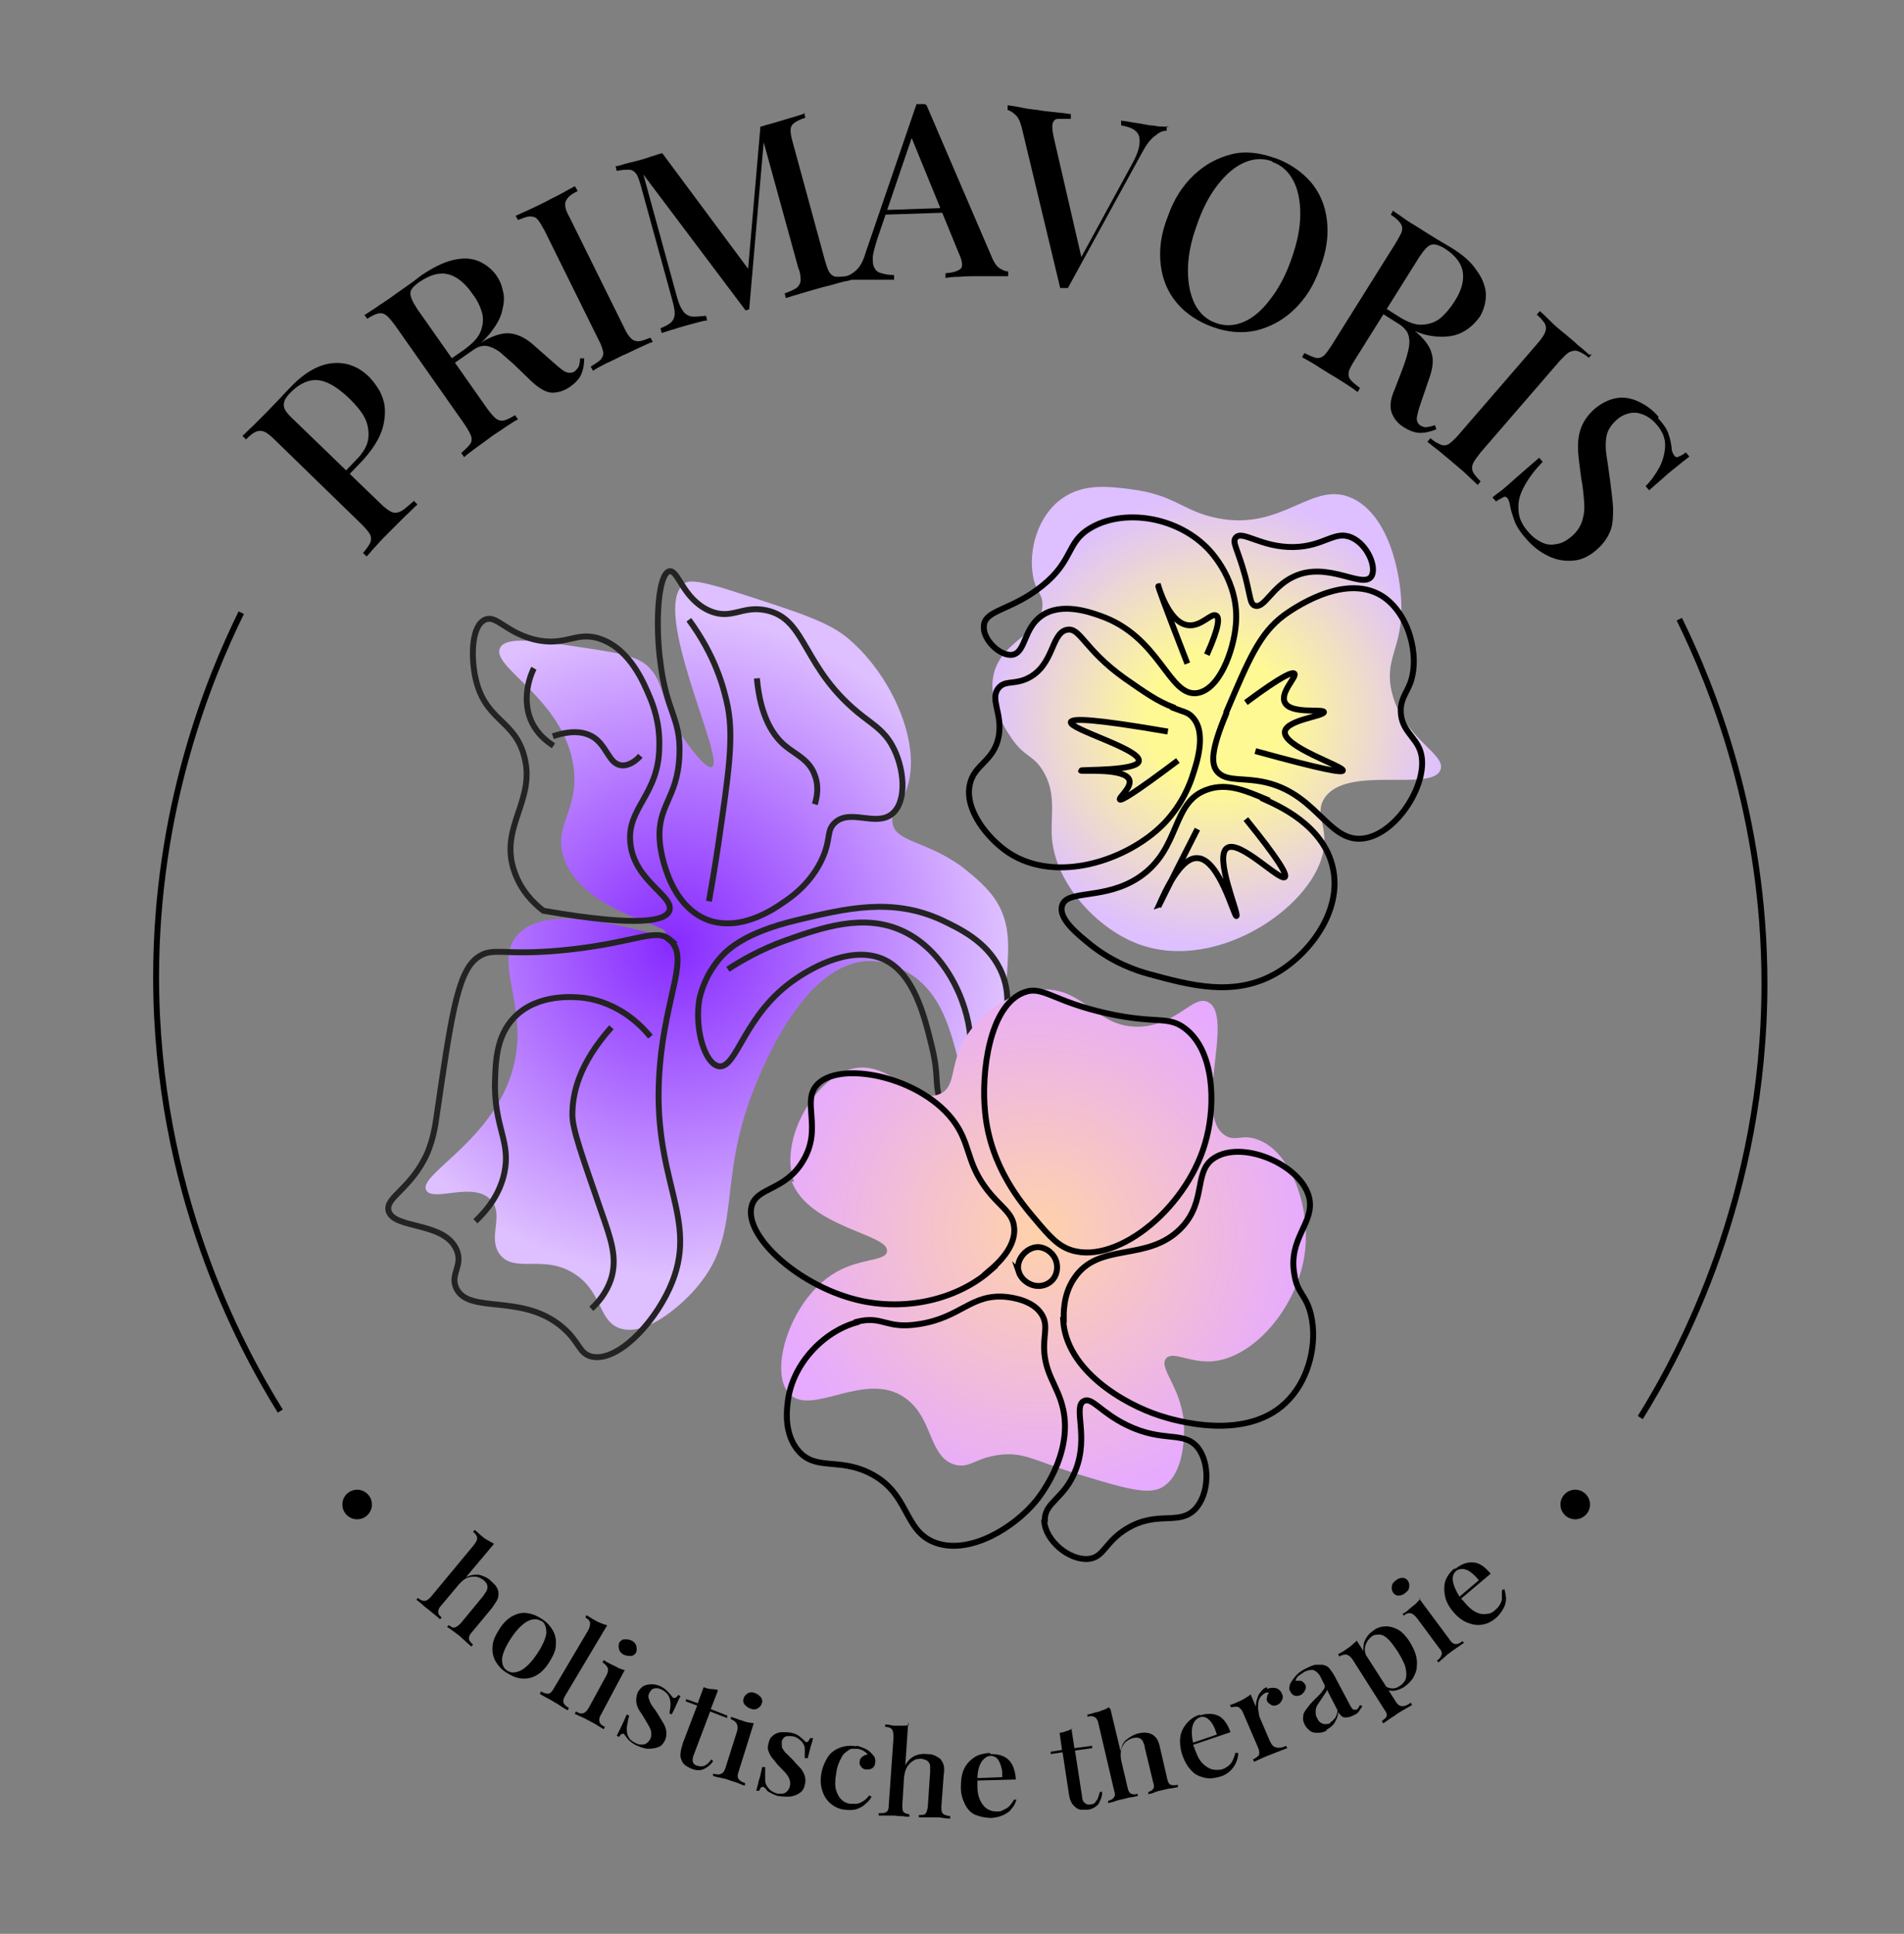<?xml version="1.0" encoding="UTF-8"?>
<svg id="Laag_1" data-name="Laag 1" xmlns="http://www.w3.org/2000/svg" xmlns:xlink="http://www.w3.org/1999/xlink" version="1.1" viewBox="0 0 322 327">
  <rect x="0" y="0" width="322" height="327" fill="#808080" stroke="none"/>
  <defs>
    <style>
      .cls-1 {
        fill: url(#Naamloos_verloop_116);
      }

      .cls-1, .cls-2, .cls-3, .cls-4 {
        stroke-width: 0px;
      }

      .cls-2 {
        fill: url(#Naamloos_verloop_113);
      }

      .cls-3 {
        fill: #000;
      }

      .cls-5 {
        stroke: #000;
      }

      .cls-5, .cls-6 {
        fill: none;
        stroke-miterlimit: 10;
      }

      .cls-4 {
        fill: url(#Naamloos_verloop_9);
      }

      .cls-6 {
        stroke: #232323;
      }
    </style>
    <radialGradient id="Naamloos_verloop_9" data-name="Naamloos verloop 9" cx="127.5" cy="-11.7" fx="127.5" fy="-11.7" r="56" gradientTransform="translate(-.5 217.5) rotate(-21.5)" gradientUnits="userSpaceOnUse">
      <stop offset="0" stop-color="#872aff"/>
      <stop offset="1" stop-color="#debfff"/>
    </radialGradient>
    <radialGradient id="Naamloos_verloop_116" data-name="Naamloos verloop 116" cx="205.7" cy="121.7" fx="205.7" fy="121.7" r="38.6" gradientUnits="userSpaceOnUse">
      <stop offset=".3" stop-color="#fff994"/>
      <stop offset="1" stop-color="#debfff"/>
    </radialGradient>
    <radialGradient id="Naamloos_verloop_113" data-name="Naamloos verloop 113" cx="-207.4" cy="373.3" fx="-207.4" fy="373.3" r="46.1" gradientTransform="translate(27.3 -192) rotate(-49.4)" gradientUnits="userSpaceOnUse">
      <stop offset="0" stop-color="#ffd2aa"/>
      <stop offset="1" stop-color="#e6aaff"/>
    </radialGradient>
  </defs>
  <g>
    <path class="cls-4" d="M112.5,157.6c.4-1.2-13.9-3.5-17.1-12.4-2-5.6,2.6-8.1,1.6-15.5-1.6-11.6-14.2-16.9-12.4-20.2,1-1.9,6.1-1.2,14,0,6,.9,9,1.4,10.9,3.1,3.2,3,2,6.4,6.2,12.4.3.4,3.6,5.2,4.7,4.7,2.4-1.1-10.5-26.7-4.7-31,.6-.5,1.7-.9,9.3,1.6,10.2,3.3,15.3,4.9,18.6,7.8,7.6,6.5,12.9,18.9,9.3,26.4-1,2-2.4,3.2-1.9,5,.8,2.9,5.6,2.7,11.6,7,.2.2,3,2.2,4.9,4.5,6.2,7.6.2,15.5,4.1,25.5,3.9,9.9,13.7,12.1,12.4,15.5-1,2.7-8.6,4.5-14,1.6-10.2-5.5-5.4-23.4-17.1-29.5-1.1-.6-3.3-1.7-6.2-1.6-10.2.5-16.9,16.1-18.6,20.2-7.4,17.3-1.9,25.9-10.9,35.7-.7.8-7.4,7.9-12.4,6.2-3.7-1.3-2.9-6.3-7.8-9.3-5.1-3.2-9.9,0-12.4-3.1-2.3-2.9.8-6.7-1.6-9.3-2.9-3.2-9.7.4-10.9-1.6-1.5-2.5,9.9-7.7,14-18.6,4.4-11.7-3.3-19.8,1.6-24.8,6.2-6.4,24.4,1.4,24.8,0Z"/>
    <path class="cls-6" d="M121.5,180.3c3.2.5,4.2-8.8,13.1-14.8,1.6-1.1,8.9-5.9,14.8-3.3,5.1,2.3,6.9,9.4,8.2,14.8,1.3,5.4.3,5.9,1.6,9.8,2,5.9,7.4,13.8,13.1,13.1,3.2-.4,6.5-3.5,6.6-6.6,0-3.9-5.3-4.3-8.2-9.8-3.7-7.1,2-12.4-1.6-19.7-2.3-4.7-6.9-6.8-9.8-8.2-8.4-3.9-16.2-2-24.6,0-8.7,2.1-11.7,4.9-13.1,6.6-2.5,3-3.1,5.9-3.3,6.6-.9,4.9.8,11.1,3.3,11.5Z"/>
    <path class="cls-6" d="M113.3,158.9c-2.4-2-5.3.3-16.4,1.6-12.1,1.4-13.5-.7-16.4,1.6-3.2,2.6-4.3,10.5-6.6,26.2-.3,2.2-.6,4.1-1.6,6.6-2.7,6.1-7.1,7.5-6.6,9.8.8,3.2,9.4,1.8,11.5,6.6,1.2,2.7-1.2,4.2,0,6.6,2.2,4.4,11.2.7,18,6.6,2.9,2.5,2.7,4.4,4.9,4.9,4.2.9,10.2-5.2,13.1-11.5,5.5-12-3.3-18.1-1.6-37.7,1-12,5.1-18.5,1.6-21.3Z"/>
    <path class="cls-6" d="M91.9,154c-1.7-1.3-3.8-3.4-4.9-6.6-2.7-7.6,3.8-12.1,1.6-19.7-1.7-6.1-6.6-5.8-8.2-13.1-.8-3.8-.6-8.8,1.6-9.8,1.9-.9,3.4,2,8.2,3.3,5.6,1.4,7.2-1.6,11.5,0,4.9,1.8,7.2,7.4,8.2,9.8.5,1.2,1.7,4.2,1.6,8.2,0,8.3-5.5,10.4-4.9,16.4.6,6.5,7.5,9,6.6,11.5-.6,1.6-4.6,2.9-21.3,0Z"/>
    <path class="cls-6" d="M111.6,111.4c-.8-6.9-.2-14.4,1.6-14.8,1.5-.3,2.2,4.5,6.6,6.6,3.9,1.8,5.6-.9,9.8,0,7,1.5,5.9,9.9,16.4,18,1.8,1.4,3.6,2.5,4.9,4.9,2,3.6,2.6,9.3,0,11.5-2.8,2.3-7.2-1-9.8,1.6-1.2,1.2-.7,2.3-1.6,4.9-1.7,4.7-5.4,7.4-6.6,8.2-1.7,1.2-7.4,5.3-13.1,3.3-7.1-2.6-8.2-12.7-8.2-13.1-.6-6.4,3-7.3,3.3-14.8.3-6.4-2.3-7.2-3.3-16.4Z"/>
    <path class="cls-6" d="M110,175.3c-.9-1.1-4.8-5.8-11.5-6.6-1.3-.1-7.5-.8-11.5,3.3-3.2,3.3-3.2,7.8-3.3,11.5,0,7.3,2.7,9.6,1.6,14.8-.8,3.8-3.1,6.5-4.9,8.2"/>
    <path class="cls-6" d="M103.4,173.7c-5.6,6.3-6.6,11.3-6.6,14.8,0,2.5,1.7,7.1,4.9,16.4,1.6,4.6,2.8,7.8,1.6,11.5-.8,2.3-2.2,3.9-3.3,4.9"/>
    <path class="cls-6" d="M123.1,163.9c2.3-1.5,5.6-3.4,9.8-4.9,6.2-2.2,13.2-4.6,19.7-1.6,7,3.2,11,11.6,11.5,18,.4,5-1.4,7,0,11.5,1.5,4.9,5.3,8,8.2,9.8"/>
    <path class="cls-6" d="M116.5,104.8c4.4,6,5.9,11.3,6.6,14.8,1,5.4.1,11.3-1.6,23-.6,4.1-1.2,7.5-1.6,9.8"/>
    <path class="cls-6" d="M128,114.7c.6,6.6,2.8,9.8,4.9,11.5,1.7,1.4,4,2.3,4.9,4.9.7,1.8.4,3.6,0,4.9"/>
    <path class="cls-6" d="M90.3,113c-.3.5-2.6,5.4,0,9.8,1,1.7,2.4,2.7,3.3,3.3"/>
    <path class="cls-6" d="M108.3,127.8c-.7.8-2,1.8-3.3,1.6-2.1-.3-2.4-3.5-4.9-4.9-1.1-.6-3.1-1.2-6.6,0"/>
  </g>
  <path class="cls-1" d="M191,82.7c7.7.9,8.9,3.7,14.8,4.9,11.3,2.3,16.1-6.6,23-3.3,6.2,3,8.1,12.9,8.2,18,.2,7.3-3,9.1-1.6,14.8,1.9,7.8,9.3,10.4,8.2,13.1-1.5,3.8-16.1-1-19.7,4.9-1.5,2.5.5,4.5,0,8.2-1.2,9.7-17.9,21.2-31.2,16.4-7.2-2.6-14.2-10.3-14.8-18-.3-3.7.9-7.5-1.6-11.5-1.6-2.5-2.9-2.2-4.9-4.9-.8-1.1-4.6-6.4-3.3-11.5,1.5-5.7,8.1-6.5,8.2-11.5,0-2.1-1.1-2.1-1.6-4.9-.8-4.4.8-10.2,4.9-13.1,3.5-2.5,7.5-2.1,11.5-1.6Z"/>
  <path class="cls-5" d="M198.4,119.6c-2.8-1.1-4.6-2.4-8.2-4.9-6.9-4.9-7.5-8.7-9.8-8.2-2.7.6-2.1,6-6.6,8.2-2.3,1.1-3.8.3-4.9,1.6-1.6,1.9.7,4.3,0,8.2-.8,4.3-4.2,4.7-4.9,8.2-.9,4.2,3,9.1,6.6,11.5,8.1,5.3,20.1,1.3,26.2-4.9,3.2-3.3,4.5-6.9,4.9-8.2.7-2.1,2.4-7.2,0-9.8-.8-.9-1.5-.9-3.3-1.6Z"/>
  <path class="cls-5" d="M166.4,105.7c.3-2.6,4.7-2.5,9.8-6.6,5.4-4.3,4.1-7.4,8.2-9.8,5.3-3.2,14.2-2.2,19.7,3.3.6.6,5.6,5.7,4.9,13.1-.4,4.4-2.8,11-6.6,11.5-4.8.6-6.2-9.6-16.4-13.1-1.7-.6-6.5-2.3-9.8,0-3.1,2.1-2.7,6.1-4.9,6.6-2.1.4-5.2-2.6-4.9-4.9Z"/>
  <path class="cls-5" d="M207.4,120.4c3.8-8.9,5.6-13.3,9.8-16.4,1-.7,9.9-7.2,16.4-3.3,4.6,2.8,6.6,10.1,4.9,14.8-.7,1.8-1.7,2.8-1.6,4.9.1,3.1,2.5,4.2,3.3,6.6,1.7,5-3.9,14.2-9.8,14.8-6.1.6-7.9-8.5-18-9.8-3-.4-5.3,0-6.6-1.6-1-1.3-1-3.6,1.6-9.8Z"/>
  <path class="cls-5" d="M213.9,135.2c2.2,1,9.9,4.3,11.5,11.5,1.7,7.5-4.2,14.9-9.8,18-7,3.9-14.3,1.9-21.3,0-2.2-.6-6-1.9-9.8-4.9-2.2-1.8-5.5-4.4-4.9-6.6.7-2.9,7.2-.9,13.1-4.9,7.1-4.8,5.3-12.7,11.5-14.8,3.4-1.2,6.7.3,9.8,1.6Z"/>
  <path class="cls-5" d="M209,90.9c1.1-1.3,4.3,1.7,9.8,1.6,5.2-.1,6.9-2.9,9.8-1.6,2.7,1.2,4.3,5.1,3.3,6.6-1.5,2.1-7.4-2.7-13.1,0-3.7,1.7-5,5.5-6.6,4.9-.8-.3-.7-1.4-1.6-4.9-1.3-4.8-2.3-5.8-1.6-6.6Z"/>
  <path class="cls-5" d="M210.7,118.8c6.3-4.7,7.9-5.2,8.2-4.9.5.5-2.5,3.2-1.6,4.9,1,2,6.5,1,6.6,1.6.1.7-6.3,1.3-6.6,3.3-.4,2.6,10.1,5.9,9.8,6.6-.1.4-3.2-.1-14.8-3.3"/>
  <path class="cls-5" d="M210.7,138.5c5.6,6.9,7,9.4,6.6,9.8-.8.8-7.7-6.4-9.8-4.9-2.2,1.5,2.1,11.3,1.6,11.5-.4.1-2.9-9.7-6.6-9.8-3.4-.2-6.5,8.2-6.6,8.2,0,0,1.2-2.5,6.6-13.1"/>
  <path class="cls-5" d="M197.5,123.7c-12.2-2.1-16.2-2.3-16.4-1.6-.3,1.2,11.9,4.6,11.5,6.6-.3,1.7-9.8,1.4-9.8,1.6,0,.2,7.5-.5,8.2,1.6.4,1.3-1.9,3-1.6,3.3.2.2,2.1-.8,9.8-6.6"/>
  <path class="cls-5" d="M200.8,112.2c-4-10.3-5-13.1-4.9-13.1,0,0,1.7,6.1,4.9,6.6,2.3.4,4.1-2.2,4.9-1.6.5.3.6,1.7-1.6,6.6"/>
  <path class="cls-2" d="M134.3,199.8c-2.7-7,3.7-18.1,10.4-19.2,6-1,10.4,6.4,14.4,4.3,2.8-1.4,1.3-5.2,4.6-10.1,2.5-3.6,7.2-7.2,12.4-7.5,7.4-.3,9.3,6.6,16.7,6.3,6.4-.3,9.1-5.6,11.6-4.1,4.4,2.5-2.7,19,2.8,22.5,1.7,1.1,2.9-.3,5.5.7,5.6,2,8.9,11.3,8,18.9-1.1,9.3-8.7,18.2-15.9,18.6-3.7.2-6.5-1.8-7.6-.5-1.3,1.6,2.4,4.7,3,10.6,0,.4.7,8.4-3.5,11.1-2.4,1.5-6.4.3-14.3-2.1-7.5-2.3-9.2-3.8-13.3-3.3-4.2.5-5,2.3-7.5,1.7-4.6-1.2-3.7-7.9-8.5-11.3-6.7-4.8-15.8,3.2-19.6-.7-3.5-3.6-.1-15.3,7.1-20.1,4.5-3,9.2-2.2,9.4-4,.5-2.9-13.1-4-16.1-11.8Z"/>
  <path class="cls-5" d="M175,206.1c-2.1-2.5-7.5-8.7-8.4-18-.7-6.7.7-18.1,6.6-20.3,3.2-1.2,4.7,1.5,14.2,3.6,8.3,1.8,10.1.3,13,2.5,5,3.8,5.1,12.7,3.7,18.3-2.8,11.7-15,21.7-22.9,19.2-2.2-.7-3.6-2.2-6.2-5.3Z"/>
  <path class="cls-5" d="M179.8,223.2c.5,8.5,10.2,14.2,16.4,16.2,1.9.6,15,4.8,21.9-2.9,3.4-3.7,4.7-9.6,3.6-14.2-.8-3.4-2.3-3.5-2.8-6.8-1.1-6.2,3.5-8.7,2.5-13-1.3-5.4-10.8-9.6-15.7-6.9-4.1,2.2-1.4,7.4-6,12.1-5.7,5.8-13.8,2.2-18,8.4-2,2.9-1.8,6.2-1.8,7.1Z"/>
  <path class="cls-5" d="M167.5,214.8c-5.2,4.6-13.5,6.9-21.7,5.2-10.4-2.2-20-10.9-18.7-16,.8-3.3,5.7-2.6,8.7-7.7,3.4-5.6-.4-10.1,2.5-13,4.2-4.2,18.9-.9,23.8,7.5,2.1,3.6,1.6,6.6,5.5,11.2,2,2.3,3.7,3.3,3.9,5.5.4,3.3-2.8,6.2-4.1,7.3Z"/>
  <path class="cls-5" d="M144.9,223.6c-5.8,1.6-11.1,7.3-11.7,13.7-.2,1.5-.5,5.3,1.8,8,2.9,3.4,6.7,1.2,11.9,3.7,7.1,3.4,5.7,9.9,11.4,11.9,5.8,2,13.2-2.6,16.9-7.1.4-.5,6.3-7.7,4.6-15.5-.9-4.2-3.5-6.2-3.2-11.4.1-1.8.5-3.1-.4-4.6-1.5-2.5-5.2-2.9-6-3-6-.6-7.6,3.5-14.8,4.6-5.7.9-6-1.5-10.5-.4Z"/>
  <path class="cls-5" d="M176.6,257.2c.2,3.3,4.2,6.7,7.5,6.4,2.7-.3,2.7-2.9,6.6-5.2,5.1-3,8.7-.4,11.4-3.2,2.4-2.5,2.6-7.8.4-10.5-2.4-2.8-5.7-.7-11.9-3.7-4.5-2.2-5.9-4.8-7.3-4.1-1.9,1,.9,5.9-1.4,11.7-1.9,4.9-5.3,5.4-5.2,8.5Z"/>
  <path class="cls-5" d="M172.3,215.1c.5,1.5,2.4,2.8,4.3,2.2s2.5-2.5,2-4.1c-.4-1.2-1.5-2.1-2.7-2.3-2.1-.3-4.3,2.1-3.6,4.2Z"/>
  <g>
    <path class="cls-3" d="M41,73.7c.5-.4,1-1,1.8-1.7.7-.7,1.4-1.4,2.1-2.1.9-.9,1.8-1.9,2.6-2.7.8-.9,1.4-1.5,1.7-1.8,2.4-2.5,4.8-3.8,7.1-4,2.3-.2,4.3.6,6,2.2.7.7,1.3,1.5,1.9,2.5.5,1,.9,2.1.9,3.4,0,1.3-.2,2.6-.8,4-.6,1.4-1.7,3-3.2,4.6l-2.8,2.9-.6-.6,2.5-2.6c1.3-1.3,2-2.6,2.1-3.8.1-1.2-.1-2.4-.7-3.5-.6-1.1-1.5-2.1-2.5-3.1-1.9-1.8-3.6-2.9-5.2-3.1-1.6-.2-3.2.5-4.8,2.1-.8.8-1.2,1.6-1.1,2.2,0,.6.6,1.4,1.7,2.4l14.7,14.2c.7.7,1.4,1.2,1.9,1.4.5.2,1,.1,1.6-.2.5-.3,1.2-.9,2.1-1.7l.6.6c-.6.5-1.2,1.2-2.1,2-.8.8-1.7,1.7-2.6,2.6-.8.8-1.5,1.5-2.2,2.3-.7.7-1.2,1.4-1.7,1.9l-.6-.6c.6-.7,1-1.3,1.2-1.7.2-.4.2-.9,0-1.4-.3-.5-.7-1-1.4-1.7l-14.7-14.3c-.7-.7-1.3-1.2-1.8-1.4-.5-.2-.9-.2-1.4,0-.5.2-1,.6-1.7,1.3l-.6-.6Z"/>
    <path class="cls-3" d="M61.6,53.3c.5-.3,1.2-.8,2-1.3.8-.6,1.7-1.1,2.5-1.7,1.1-.8,2.1-1.5,3.1-2.2,1-.7,1.6-1.2,2-1.5,1.9-1.3,3.7-2.2,5.3-2.6,1.6-.4,3-.4,4.3.1,1.2.5,2.3,1.3,3.1,2.4.5.7.9,1.5,1.1,2.5.3,1,.3,2,0,3.2-.2,1.2-.8,2.4-1.7,3.6-.9,1.3-2.2,2.5-4.1,3.8l-3.2,2.3-.5-.7,2.9-2c1.5-1.1,2.5-2.1,2.9-3.2s.5-2.1.2-3.2c-.3-1-.8-2.1-1.6-3.1-1.2-1.8-2.6-2.9-4-3.3-1.5-.4-3.1,0-5,1.3-1,.7-1.5,1.3-1.5,1.9,0,.6.4,1.5,1.2,2.7l11.8,16.8c.6.8,1.1,1.4,1.5,1.7.4.3.9.4,1.3.3.5-.1,1.1-.4,1.9-.9l.5.7c-.6.3-1.3.8-2.1,1.3-.8.6-1.7,1.1-2.5,1.7-.9.7-1.8,1.3-2.6,1.9-.8.6-1.5,1.1-1.9,1.5l-.5-.7c.7-.6,1.2-1.1,1.5-1.5.3-.4.3-.8.2-1.3-.2-.5-.5-1.1-1.1-2l-11.8-16.8c-.6-.8-1.1-1.4-1.5-1.7-.4-.3-.8-.4-1.3-.3-.5.1-1.1.4-1.9.9l-.5-.7ZM75.7,61.3c1.2-.8,2.1-1.3,2.9-1.8.7-.4,1.4-.8,1.9-1.1s1-.5,1.4-.8c1.8-1,3.4-1.4,4.6-1.2s2.5.8,3.8,2l3.3,2.9c.9.8,1.6,1.4,2.1,1.6s1,.2,1.5-.1c.3-.3.6-.6.7-.9s.2-.8.2-1.3h.7c0,1.1-.2,2-.5,2.7-.3.7-.9,1.4-1.9,2.1-1,.7-2,1-3,1-1,0-2.2-.7-3.5-1.9l-3-2.9c-.9-.8-1.7-1.5-2.4-2.1-.7-.5-1.5-.9-2.2-1s-1.5.1-2.3.7l-3.6,2.5-.5-.5Z"/>
    <path class="cls-3" d="M97.3,31.6l.4.7c-.8.4-1.4.8-1.7,1.2-.3.4-.5.8-.4,1.3,0,.5.3,1.2.8,2.1l9.1,18.4c.4.9.8,1.5,1.2,1.9.4.4.8.5,1.3.5.5,0,1.2-.3,2-.6l.4.7c-.6.2-1.4.6-2.3,1-.9.4-1.8.9-2.8,1.3-1,.5-2,1-2.9,1.4-.9.5-1.6.8-2.1,1.2l-.4-.7c.8-.5,1.4-.9,1.7-1.2.3-.4.5-.8.4-1.3s-.3-1.2-.8-2.1l-9.1-18.4c-.5-.9-.9-1.6-1.2-1.9-.3-.4-.8-.5-1.3-.5-.5,0-1.2.3-2,.6l-.4-.7c.6-.3,1.3-.6,2.2-1,.9-.4,1.9-.9,2.9-1.4.9-.5,1.8-.9,2.7-1.4.9-.5,1.6-.9,2.2-1.2Z"/>
    <path class="cls-3" d="M136,19.1l.2.8c-.9.3-1.5.6-1.9.9-.4.3-.6.7-.6,1.2,0,.5.1,1.2.4,2.2l5.4,19.8c.3,1,.5,1.7.8,2.1s.7.7,1.2.7c.5,0,1.2,0,2.1-.2l.2.8c-.7.1-1.5.3-2.5.6-1,.3-2,.5-3,.8-1.1.3-2.1.6-3.1.9-1,.3-1.7.5-2.3.7l-.2-.8c.9-.3,1.5-.6,2-.9.4-.3.6-.7.7-1.2,0-.5,0-1.3-.4-2.2l-6-21.8h.2s-2.5,28.8-2.5,28.8l-.6.2-17.3-23,5.6,20.4c.3,1.1.6,2,1,2.5.3.6.8.9,1.4,1.1.6.1,1.5,0,2.6-.1l.2.8c-.5,0-1.2.2-1.9.4-.8.2-1.5.4-2.2.6-.7.2-1.3.4-2,.6-.7.2-1.2.4-1.6.5l-.2-.8c.8-.3,1.5-.7,1.8-1,.4-.4.6-.9.6-1.5,0-.7-.2-1.5-.5-2.6l-5.2-18.9c-.3-1-.5-1.7-.8-2.1-.3-.4-.7-.7-1.2-.7-.5,0-1.2,0-2.1.2l-.2-.8c.4,0,1-.2,1.6-.4.7-.2,1.3-.3,2-.5.8-.2,1.5-.4,2.3-.7.8-.2,1.4-.5,2-.6l15,20.2-.6.7,2.2-25.4c.3,0,.7-.2,1.1-.3.4-.1.7-.2,1.1-.3,1-.3,2-.6,3-.9,1-.3,1.8-.5,2.4-.8Z"/>
    <path class="cls-3" d="M156.7,17.8l11,25.6c.4,1,.9,1.7,1.4,2,.5.3,1,.5,1.4.5v.8c-.6,0-1.4,0-2.3,0-.9,0-1.8,0-2.7,0-1.1,0-2.2,0-3.2.1-1,0-1.8.1-2.4.2v-.8c1.4-.1,2.2-.4,2.6-.8.4-.4.2-1.4-.4-2.7l-8.1-19.8.6-.8-6.2,18.2c-.4,1.3-.7,2.3-.8,3.1,0,.8,0,1.5.3,1.9.2.5.7.8,1.2.9.6.2,1.3.3,2.1.3v.8c-.8,0-1.6,0-2.5,0-.8,0-1.6,0-2.4,0-.7,0-1.2,0-1.7,0-.5,0-1,0-1.4.2v-.8c.5-.2,1.1-.5,1.7-1.1.6-.6,1.1-1.5,1.5-2.9l8.6-25.1c.2,0,.5,0,.7,0,.2,0,.5,0,.7,0ZM161.7,35.1v.8s-12.2.4-12.2.4l.4-.8,11.8-.4Z"/>
    <path class="cls-3" d="M197.3,21.3v.8c-.7,0-1.3.3-2,.9-.7.5-1.4,1.4-2.1,2.7l-12.6,23c-.1,0-.2,0-.3,0s-.2,0-.4,0h-.3c-.1,0-.2,0-.3,0l-6.5-27.1c-.3-1.1-.6-1.8-1.1-2.2-.4-.4-.9-.7-1.3-.8v-.8c.7.1,1.5.2,2.4.4.9.2,1.8.3,2.7.4,1.1.2,2.2.3,3.2.4,1,.1,1.8.2,2.4.3v.8c-1,0-1.7,0-2.2,0s-.8.4-.9.9c-.1.5,0,1.2.2,2.2l4.8,20.8-.8.7,9-16.5c.9-1.6,1.4-2.8,1.5-3.8.1-.9,0-1.7-.6-2.2-.5-.5-1.4-.8-2.5-1v-.8c1,.1,1.8.3,2.6.4.8.1,1.6.3,2.3.4.7,0,1.3.2,1.8.2.5,0,.9,0,1.4.1Z"/>
    <path class="cls-3" d="M215.6,26.7c2.5.9,4.5,2.3,6.1,4.1,1.5,1.8,2.4,3.9,2.7,6.4.3,2.5,0,5.2-1.2,8.2-1,2.9-2.5,5.2-4.4,7-1.9,1.8-4,2.9-6.4,3.5-2.4.5-4.8.3-7.3-.6-2.5-.9-4.6-2.3-6.1-4.1-1.5-1.8-2.4-3.9-2.7-6.4s0-5.2,1.2-8.2c1-2.9,2.5-5.2,4.4-7,1.9-1.8,4-2.9,6.3-3.5s4.8-.3,7.3.6ZM215.2,27.3c-1.6-.6-3.2-.5-4.8.2-1.6.7-3.1,2-4.5,3.8-1.4,1.8-2.6,4.1-3.5,6.8-1,2.7-1.5,5.3-1.5,7.6,0,2.3.4,4.2,1.2,5.8.8,1.5,2,2.6,3.5,3.1,1.6.6,3.2.5,4.8-.2,1.6-.7,3.1-2,4.5-3.9,1.4-1.8,2.6-4.1,3.5-6.7,1-2.8,1.5-5.3,1.5-7.6s-.4-4.2-1.2-5.7c-.8-1.5-2-2.6-3.5-3.1Z"/>
    <path class="cls-3" d="M235.4,35.5c.5.4,1.2.8,2,1.4.8.6,1.7,1.1,2.5,1.6,1.1.7,2.2,1.4,3.2,2,1,.6,1.7,1,2.2,1.3,2,1.2,3.5,2.5,4.4,3.9,1,1.3,1.5,2.7,1.6,4,0,1.3-.3,2.6-1,3.8-.5.7-1.1,1.4-1.9,2-.8.6-1.8,1.1-2.9,1.3-1.2.2-2.5.2-4-.1s-3.2-1.1-5.1-2.3l-3.3-2.1.4-.7,3,1.9c1.6,1,2.9,1.5,4.1,1.4s2.1-.4,3-1.1c.8-.7,1.6-1.6,2.3-2.7,1.2-1.8,1.7-3.5,1.5-5s-1.2-2.9-3.1-4.1c-1-.6-1.8-.8-2.3-.6-.6.2-1.2.9-2,2.1l-10.9,17.4c-.5.8-.9,1.5-1,2-.1.5,0,1,.3,1.3.3.4.8.8,1.6,1.4l-.4.7c-.5-.4-1.2-.9-2-1.4-.8-.5-1.7-1.1-2.6-1.6-1-.6-1.9-1.2-2.7-1.7s-1.6-.9-2.1-1.2l.4-.7c.8.4,1.5.7,1.9.8.5.1.9,0,1.3-.3.4-.3.8-.9,1.4-1.8l10.9-17.4c.5-.9.9-1.5,1-2,.1-.5,0-.9-.3-1.3-.3-.4-.8-.9-1.6-1.4l.4-.7ZM233.5,51.7c1.2.8,2.1,1.4,2.8,1.9.7.5,1.3.9,1.7,1.3.5.4.9.7,1.2,1,1.6,1.3,2.6,2.6,2.9,3.8.4,1.2.2,2.6-.4,4.3l-1.4,4.1c-.4,1.1-.6,2-.7,2.6,0,.6.2,1,.7,1.3.4.2.8.3,1.1.2.4,0,.8-.2,1.3-.3l.2.7c-1,.4-1.9.6-2.7.6-.8,0-1.7-.3-2.7-.9-1-.6-1.7-1.4-2.1-2.4-.4-1-.3-2.3.4-3.9l1.5-3.9c.4-1.1.7-2.1.9-3,.2-.9.2-1.7,0-2.4-.2-.7-.7-1.3-1.6-1.9l-3.8-2.4.3-.6Z"/>
    <path class="cls-3" d="M269.2,59.9l-.5.6c-.7-.6-1.3-.9-1.8-1.1-.5-.2-.9-.1-1.4.1s-1,.8-1.7,1.5l-13.4,15.5c-.6.8-1.1,1.4-1.3,1.9-.2.5-.2.9,0,1.4.2.4.7,1,1.3,1.6l-.5.6c-.5-.5-1.1-1-1.8-1.7-.7-.7-1.5-1.3-2.3-2-.9-.8-1.7-1.4-2.5-2.1-.8-.6-1.4-1.1-1.9-1.5l.5-.6c.7.6,1.3.9,1.8,1.1.5.2.9.1,1.3-.1.4-.3,1-.8,1.6-1.5l13.4-15.5c.7-.8,1.1-1.4,1.3-1.9.2-.5.2-.9,0-1.4-.2-.4-.7-1-1.4-1.6l.5-.6c.5.4,1.1,1,1.8,1.7.7.7,1.5,1.4,2.4,2.1.8.7,1.6,1.3,2.3,2,.8.6,1.4,1.2,1.9,1.6Z"/>
    <path class="cls-3" d="M280.4,70.7c1,1.1,1.6,2,1.8,2.8.3.8.4,1.5.5,2.2,0,.4.1.7.2.9s.2.4.3.5c.2.2.4.3.7.1.3-.1.7-.3,1.2-.7l.6.7c-.4.3-.9.7-1.4,1.1s-1.2,1-2.1,1.7c-.8.7-1.9,1.7-3.3,2.9l-.6-.7c1-1,1.7-2,2.4-3.3.6-1.2.9-2.5.9-3.7,0-1.3-.6-2.5-1.6-3.6-.9-1-2-1.6-3.2-1.8-1.2-.1-2.4.3-3.4,1.2-.9.8-1.5,1.7-1.7,2.7-.2,1-.2,2.1,0,3.4.2,1.3.4,2.7.6,4.2.2,1.6.4,3.1.5,4.5,0,1.4,0,2.7-.4,3.8s-1.1,2.2-2.2,3.2c-1.3,1.2-2.7,1.9-4.2,2-1.4.1-2.8-.1-4.2-.8-1.4-.7-2.6-1.6-3.7-2.9-1-1.1-1.7-2.2-2-3.1-.3-.9-.6-1.7-.7-2.4-.1-.7-.3-1.2-.5-1.4-.2-.2-.4-.3-.7-.1s-.7.3-1.2.7l-.6-.7c.5-.4,1-.8,1.7-1.3.6-.5,1.4-1.2,2.4-2.1,1-.9,2.3-2,3.8-3.3l.6.7c-1.2,1.2-2.2,2.5-3,3.9-.8,1.4-1.2,2.7-1.1,4.1,0,1.4.6,2.7,1.8,4,.6.7,1.3,1.2,2.1,1.6.8.4,1.6.5,2.5.3.9-.1,1.8-.6,2.7-1.4.8-.7,1.4-1.6,1.7-2.6.3-1,.4-2,.3-3.2s-.2-2.5-.5-4c-.2-1.5-.4-3-.5-4.3-.1-1.4,0-2.7.4-3.9.4-1.2,1.1-2.3,2.3-3.4,1.3-1.1,2.6-1.7,3.9-1.9s2.6.1,3.8.7c1.2.6,2.3,1.4,3.2,2.5Z"/>
  </g>
  <g>
    <path class="cls-3" d="M83.5,261.1l-4.7,5.6c.8-.4,1.6-.5,2.3-.4.7.2,1.4.5,1.9,1,.4.4.8.7,1,1.1.2.3.3.7.3,1,0,.4,0,.7-.2,1.1s-.5.8-.9,1.4l-3.4,4.1c-.4.4-.5.8-.5,1.1,0,.3.3.6.7,1l-.3.3c-.2-.2-.5-.4-.9-.8s-.8-.7-1.1-1c-.4-.3-.8-.6-1.2-.9-.4-.3-.7-.5-.9-.6l.3-.3c.4.3.7.5,1,.4s.6-.3,1-.7l3.8-4.6c.2-.3.4-.6.6-.9.1-.3.2-.6.1-.9,0-.3-.3-.6-.6-.9-.4-.3-.8-.5-1.3-.6-.5,0-1,0-1.5.2-.5.2-.9.6-1.3,1l-3.1,3.7c-.4.4-.5.8-.5,1.1s.2.6.6.9l-.3.3c-.2-.2-.4-.4-.8-.7s-.7-.6-1.1-.9c-.4-.3-.8-.6-1.2-1-.4-.3-.7-.6-.9-.7l.3-.3c.4.4.8.5,1.1.5.3,0,.6-.2,1-.6l7.3-8.8c.4-.5.6-.9.6-1.2s-.2-.7-.7-1.1l.3-.3c.3.3.7.6,1,.9.4.3.7.6,1.1.8.4.2.7.4,1.1.6Z"/>
    <path class="cls-3" d="M91.7,273.8c.8.5,1.4,1.2,1.8,1.9.4.7.6,1.6.5,2.5,0,.9-.5,1.9-1.2,3s-1.5,1.8-2.3,2.2c-.8.4-1.6.5-2.5.4-.8-.1-1.6-.5-2.4-1-.8-.5-1.4-1.2-1.8-1.9s-.6-1.6-.5-2.5c0-.9.5-1.9,1.2-3,.7-1.1,1.5-1.8,2.3-2.2.8-.4,1.6-.6,2.5-.4.8.1,1.7.5,2.4,1ZM91.5,274.1c-.6-.4-1.4-.4-2.2,0s-1.8,1.3-2.8,2.8c-1,1.5-1.5,2.7-1.6,3.6,0,.9.2,1.6.9,2,.6.4,1.3.4,2.2,0,.8-.4,1.8-1.3,2.8-2.8,1-1.5,1.5-2.7,1.6-3.6,0-.9-.2-1.6-.8-2Z"/>
    <path class="cls-3" d="M102.7,274.8l-7.1,11.9c-.3.5-.4.9-.3,1.2s.4.6.9.9l-.2.4c-.2-.1-.5-.3-1-.6-.4-.3-.9-.6-1.3-.8-.4-.3-.9-.5-1.4-.8-.5-.3-.8-.4-1-.6l.2-.4c.5.3.9.4,1.2.4.3,0,.6-.3.9-.8l5.8-9.8c.3-.5.4-1,.4-1.3,0-.4-.3-.7-.8-1l.2-.4c.4.3.8.5,1.1.7.4.2.8.5,1.2.6.4.2.8.3,1.1.4Z"/>
    <path class="cls-3" d="M105.7,282.3l-4.1,7.7c-.3.5-.3.9-.2,1.2.1.3.4.6.9.8l-.2.4c-.2-.1-.5-.3-1-.6-.4-.3-.9-.5-1.4-.8-.4-.2-.9-.5-1.4-.7-.5-.2-.8-.4-1.1-.5l.2-.4c.5.3.9.4,1.2.3s.6-.3.9-.8l3-5.5c.3-.5.4-1,.3-1.3s-.4-.7-.9-1l.2-.4c.4.3.8.5,1.2.7.4.2.9.4,1.2.6.4.2.8.3,1.1.4ZM106.8,277.4c.4.2.7.5.8.9.1.4.1.7,0,1.1-.2.3-.5.6-.9.6s-.8,0-1.2-.2-.7-.5-.8-.9c-.1-.4-.1-.7,0-1.1.2-.3.5-.6.9-.6.4,0,.8,0,1.2.2Z"/>
    <path class="cls-3" d="M111.6,285.1c.5.2.9.5,1.3.9s.5.6.7.8c.3.5.7.4,1.1-.2l.4.2c-.2.3-.4.7-.6,1.2-.2.5-.5,1.1-.9,1.9l-.4-.2c.1-.5.2-1,.2-1.5,0-.5-.1-1-.3-1.4-.2-.4-.6-.8-1.2-1.1-.4-.2-.8-.3-1.2-.2-.4,0-.7.4-.9.8-.2.4-.2.7,0,1.1.1.4.3.8.6,1.2.3.4.6.8.9,1.3.3.5.6,1,.9,1.5.3.5.4.9.5,1.4,0,.5,0,.9-.2,1.4-.3.6-.6,1-1.1,1.2-.5.2-1.1.3-1.7.3-.6,0-1.2-.2-1.9-.5-.3-.1-.6-.3-.9-.5-.3-.2-.5-.4-.7-.6-.1-.1-.2-.3-.3-.4-.1-.1-.2-.3-.3-.4,0-.1-.2-.2-.4-.1-.2,0-.3.2-.5.5l-.4-.2c.2-.4.4-.8.7-1.4.3-.6.6-1.3,1-2.2l.4.2c-.2.7-.3,1.4-.4,2,0,.6,0,1.1.3,1.6.2.5.7.8,1.3,1.1.2.1.5.2.8.2.3,0,.6,0,.9-.2.3-.2.5-.4.7-.8.2-.5.2-1.1,0-1.6-.2-.5-.6-1.1-1-1.8-.3-.5-.6-1-.9-1.4-.3-.5-.4-.9-.5-1.4,0-.5,0-1,.2-1.5.2-.5.6-.9,1-1.2.4-.2.9-.3,1.5-.3.6,0,1.1.2,1.6.4Z"/>
    <path class="cls-3" d="M121.4,285.9l-1.2,3.1,2.8,1.1v.4c-.1,0-2.9-1.1-2.9-1.1l-2.8,7.4c-.2.5-.2.9-.1,1.2s.4.5.8.6c.4.1.7.1,1.1,0,.4-.2.8-.5,1.2-1.1l.3.3c-.4.6-.9,1-1.5,1.3-.6.3-1.3.3-2.1,0-.5-.2-.8-.4-1.1-.6-.3-.2-.5-.5-.6-.8-.2-.4-.3-.8-.2-1.3,0-.4.2-1,.4-1.7l2.4-6.3-1.9-.7v-.4c.1,0,2,.7,2,.7l1-2.7c.4.1.8.3,1.2.3s.8.1,1.1.1Z"/>
    <path class="cls-3" d="M127.5,291.3l-2.6,8.3c-.2.5-.2.9,0,1.2.2.3.5.5,1.1.7v.4c-.4,0-.7-.2-1.2-.4-.5-.2-1-.3-1.5-.5-.5-.2-1-.3-1.5-.4-.5-.1-.9-.2-1.2-.3v-.4c.7.2,1.1.2,1.4,0,.3-.1.5-.4.7-1l1.9-6c.2-.6.2-1,0-1.4-.1-.3-.5-.6-1-.8v-.4c.6.2,1,.3,1.4.5.5.1.9.3,1.3.4s.8.1,1.2.2ZM127.7,286.3c.4.1.7.4,1,.7.2.3.3.7.1,1.1-.1.4-.4.6-.7.8-.4.2-.8.2-1.2,0-.4-.1-.7-.4-1-.7-.2-.3-.3-.7-.1-1.1.1-.4.4-.6.7-.8.4-.2.8-.2,1.2,0Z"/>
    <path class="cls-3" d="M133.8,293c.6.1,1,.3,1.4.6s.6.5.8.7c.4.5.7.3,1-.4h.5c-.1.5-.2.9-.4,1.4-.1.5-.3,1.2-.5,2h-.5c0-.6,0-1.1,0-1.6,0-.5-.3-1-.6-1.3s-.8-.7-1.4-.8c-.5-.1-.9,0-1.2,0-.4.2-.6.5-.7.9,0,.4,0,.8.1,1.1.2.3.4.7.8,1,.3.3.7.7,1.1,1.1.4.5.8.9,1.2,1.3.3.4.6.9.7,1.3.1.4.2.9,0,1.5-.1.6-.4,1.1-.9,1.4-.4.3-1,.5-1.6.6-.6,0-1.3,0-1.9-.1-.3,0-.6-.2-.9-.3s-.5-.3-.8-.4c-.1-.1-.3-.2-.4-.4s-.2-.2-.4-.4c-.1-.1-.2-.1-.4,0-.1,0-.3.3-.4.6h-.5c.1-.5.3-1,.4-1.6.2-.6.4-1.4.6-2.4h.5c0,.9,0,1.5,0,2.1,0,.6.2,1.1.6,1.5.3.4.8.7,1.5.9.3,0,.5,0,.8,0s.6-.2.8-.4.4-.5.5-.9c.1-.6,0-1.1-.3-1.6-.3-.5-.8-1-1.4-1.6-.4-.4-.8-.9-1.1-1.3-.4-.4-.6-.8-.8-1.3-.2-.4-.2-.9,0-1.5.1-.6.4-1,.8-1.3.4-.3.9-.5,1.4-.5.6,0,1.1,0,1.7.1Z"/>
    <path class="cls-3" d="M144.7,295.2c.5,0,.9.2,1.4.4s.8.4,1.1.7c.3.3.5.5.7.8.1.3.2.6.1,1,0,.4-.2.7-.5.9-.3.2-.6.2-1,.2s-.7-.2-.9-.5-.3-.5-.2-.9c0-.3.2-.6.5-.8s.5-.3.8-.3c0-.2-.3-.4-.6-.6-.3-.2-.6-.3-1-.4-.4,0-.8,0-1.1,0-.4.1-.7.4-1.1.7s-.6.8-.9,1.4c-.3.6-.5,1.3-.6,2.2-.2,1.1-.2,2,0,2.7.2.7.5,1.2.9,1.6.4.4.9.6,1.4.7.3,0,.7,0,1.1,0,.4,0,.8-.2,1.1-.4.4-.2.7-.5,1.1-1l.4.2c-.2.4-.5.8-1,1.2-.4.4-.9.7-1.5.9-.6.2-1.3.2-2.1.1-.9-.1-1.7-.5-2.3-1s-1.1-1.2-1.4-2.1c-.3-.9-.4-1.8-.2-3,.2-1.1.6-2,1.1-2.8s1.3-1.3,2.1-1.6c.8-.3,1.8-.4,2.7-.2Z"/>
    <path class="cls-3" d="M153.6,291.2l-.5,7.3c.4-.8,1-1.3,1.6-1.6.7-.3,1.4-.4,2.1-.3.6,0,1,.1,1.4.3.4.2.7.4.9.6.2.3.4.6.5,1s.1,1,0,1.6l-.4,5.4c0,.6,0,.9.3,1.2.2.2.6.3,1.2.4v.4c-.3,0-.7,0-1.2-.1s-1-.1-1.5-.1c-.5,0-1,0-1.5,0-.5,0-.8,0-1.1,0v-.4c.5,0,.9,0,1.1-.2.2-.2.3-.6.4-1.1l.4-5.9c0-.4,0-.7,0-1.1,0-.3-.2-.6-.4-.8s-.6-.3-1-.4c-.5,0-1,0-1.4.3-.4.2-.8.6-1.1,1.1-.3.5-.4,1-.5,1.6l-.3,4.8c0,.6,0,.9.2,1.2.2.2.5.3,1,.4v.4c-.3,0-.6,0-1.1-.1-.5,0-.9,0-1.4-.1-.5,0-1,0-1.5,0-.5,0-.9,0-1.2,0v-.4c.6,0,1,0,1.3-.2.3-.2.4-.6.4-1.1l.8-11.4c0-.6,0-1-.2-1.4-.2-.3-.6-.5-1.2-.5v-.4c.5,0,.9.1,1.4.2.5,0,.9,0,1.4,0,.4,0,.8,0,1.2-.1Z"/>
    <path class="cls-3" d="M167.6,296.6c1.3,0,2.3.3,3,1,.7.7,1.1,1.8,1.2,3.3l-7.5.2v-.4c0,0,5.2-.2,5.2-.2,0-.7,0-1.3-.2-1.8-.1-.5-.4-1-.6-1.3-.3-.3-.7-.5-1.1-.5-.6,0-1.1.3-1.6,1-.4.6-.7,1.6-.7,2.9h0c0,.3,0,.5,0,.7,0,.2,0,.4,0,.7,0,.9.2,1.7.5,2.3s.7,1.1,1.2,1.4c.5.3,1,.4,1.5.4.4,0,.8,0,1.1-.2s.7-.3,1-.6c.3-.3.6-.7.9-1.2h.4c-.2.6-.4,1.1-.8,1.5-.3.5-.8.8-1.4,1.1-.6.3-1.2.4-2,.5-1,0-1.9-.2-2.7-.5s-1.4-1-1.8-1.8c-.4-.8-.7-1.7-.7-2.8,0-1.2.1-2.2.5-3.1.4-.9,1-1.5,1.7-2s1.6-.7,2.6-.8Z"/>
    <path class="cls-3" d="M181.2,292.3l.5,3.3,3-.4v.4c0,0-2.9.4-2.9.4l1.2,7.8c0,.5.2.9.5,1.1.2.2.6.3,1,.2.4,0,.7-.2.9-.6.3-.3.4-.8.6-1.5h.4c0,.8-.3,1.4-.6,2-.4.5-1,.9-1.8,1-.5,0-.9,0-1.2,0s-.7-.2-.9-.4c-.4-.3-.6-.6-.8-1s-.3-1-.4-1.7l-1-6.6-2,.3v-.4c0,0,1.9-.3,1.9-.3l-.4-2.9c.4,0,.9-.2,1.2-.3.4-.1.7-.3,1-.4Z"/>
    <path class="cls-3" d="M187.8,289l1.7,7.1c.2-.9.5-1.6,1.1-2,.6-.5,1.2-.8,1.9-1,.6-.1,1-.2,1.4-.1.4,0,.7.2,1,.3.3.2.6.5.8.8.2.4.4.9.5,1.5l1.2,5.2c.1.5.3.9.6,1,.3.1.7.1,1.2,0v.4c-.2,0-.5.1-1.1.2-.5,0-1,.2-1.5.3-.5.1-1,.2-1.4.4s-.8.2-1,.3v-.4c.4-.1.7-.3.8-.5.2-.2.2-.6,0-1.2l-1.4-5.8c0-.4-.2-.7-.3-1-.1-.3-.4-.5-.6-.6-.3-.1-.6-.1-1.1,0-.5.1-.9.4-1.3.7-.3.4-.6.8-.7,1.3-.1.5-.1,1.1,0,1.7l1.1,4.7c.1.5.3.9.6,1,.2.1.6.2,1.1,0v.4c-.1,0-.5.1-1,.2-.5,0-.9.2-1.4.3-.5.1-1,.2-1.5.4s-.9.2-1.1.3v-.4c.5-.1.8-.3,1-.6.2-.2.2-.6,0-1.2l-2.6-11.1c-.1-.6-.3-1-.6-1.2s-.7-.3-1.3-.1v-.4c.4,0,.8-.2,1.2-.3.5-.1.9-.2,1.3-.4.4-.1.8-.3,1.1-.5Z"/>
    <path class="cls-3" d="M202.8,290.1c1.2-.4,2.3-.4,3.2,0,.9.4,1.6,1.4,2.1,2.8l-7.1,2.4-.2-.3,5-1.7c-.2-.6-.4-1.2-.7-1.7-.3-.5-.6-.8-1-1.1-.4-.2-.8-.3-1.2-.1-.6.2-1,.7-1.2,1.4-.2.7-.2,1.7.1,3h0c0,.3,0,.5.2.7,0,.2.1.4.2.6.3.9.7,1.6,1.2,2.1.5.5,1,.8,1.6,1,.6.1,1.1.1,1.6,0,.4-.1.7-.3,1-.5.3-.2.6-.5.8-.9.2-.4.4-.8.5-1.4h.5c0,.5-.1,1-.3,1.5-.2.5-.5,1-1,1.5-.4.4-1,.8-1.7,1-1,.3-1.9.4-2.7.2s-1.6-.5-2.2-1.2c-.6-.6-1.1-1.4-1.5-2.5-.4-1.1-.5-2.2-.4-3.1s.5-1.7,1.1-2.4c.6-.7,1.3-1.2,2.3-1.5Z"/>
    <path class="cls-3" d="M214.3,285.6c.4-.2.7-.2,1.1-.2.3,0,.6.1.9.3.2.2.4.4.5.7.2.4.2.7,0,1.1s-.4.6-.8.8c-.3.1-.7.2-1,0s-.5-.3-.7-.6c-.1-.3-.1-.5,0-.8,0-.3.2-.5.3-.7-.2,0-.4,0-.5,0-.4.2-.6.4-.9.7-.2.3-.4.7-.4,1.1,0,.4-.1.8,0,1.2s.1.8.2,1.1l1.8,4.2c.3.6.6.9,1.1,1s1,0,1.6-.3l.2.4c-.3.1-.8.3-1.3.5-.6.2-1.2.5-1.8.7-.5.2-1,.4-1.4.6-.5.2-.8.4-1.1.5l-.2-.4c.5-.2.8-.5,1-.7.1-.3.1-.7-.1-1.2l-2.5-5.8c-.2-.6-.5-.9-.8-1.1-.3-.2-.7-.1-1.3,0l-.2-.4c.4-.1.9-.3,1.3-.5.5-.2.9-.4,1.2-.6s.7-.4,1-.7l.9,2.1c0-.4,0-.9.2-1.3.1-.4.3-.9.6-1.2.3-.4.6-.7,1.1-.8Z"/>
    <path class="cls-3" d="M224.4,292.6c-.5.3-1,.4-1.5.4s-.9,0-1.3-.3-.7-.6-.9-1c-.3-.5-.4-1-.3-1.5,0-.5.3-.9.6-1.3.3-.4.6-.8,1-1.2.4-.4.7-.7,1.1-1.1s.6-.7.8-1c.2-.3.2-.6,0-.9l-.6-1.2c-.2-.4-.5-.7-.8-.9s-.6-.3-.9-.2c-.3,0-.6.1-1,.3-.3.2-.6.4-.9.6s-.5.5-.6.9c.3,0,.6,0,.9,0,.3.1.5.3.7.6.2.3.2.7,0,1-.1.3-.4.6-.7.8-.4.2-.8.2-1.1.1-.3-.1-.5-.3-.7-.7-.2-.3-.2-.6-.1-.9,0-.3.2-.6.4-.9.2-.3.5-.7.9-1.1.4-.4.9-.7,1.5-1,.6-.3,1.1-.5,1.5-.6.5,0,.9,0,1.3,0,.5.1.9.3,1.2.7.3.4.6.8.9,1.4l2.6,4.9c.2.3.3.5.5.6.1,0,.3,0,.5,0,.1,0,.2-.2.3-.3s.2-.3.3-.5l.4.2c-.2.3-.4.6-.6.9-.2.3-.5.5-1,.7-.4.2-.8.3-1.1.3-.3,0-.6,0-.8-.2-.2-.2-.4-.4-.6-.7,0,.7-.3,1.3-.6,1.8-.3.5-.8.9-1.4,1.2ZM224.9,291.3c.4-.2.6-.5.9-.8.2-.4.4-.8.4-1.3l-1.8-3.5c0,.3-.2.5-.4.8s-.4.6-.6.9c-.2.3-.4.6-.6.9s-.3.7-.3,1.1c0,.4,0,.8.3,1.2.2.5.6.8,1,.9.4.1.8,0,1.2-.1Z"/>
    <path class="cls-3" d="M229.5,277.5l6.6,10.3c.3.5.7.7,1.1.7.4,0,.9-.2,1.4-.6l.2.4c-.3.2-.7.4-1.2.7-.5.3-1.1.6-1.6,1-.4.3-.8.5-1.2.8-.4.3-.7.5-.9.6l-.2-.4c.4-.3.7-.5.8-.8s0-.6-.3-1l-5.4-8.5c-.3-.5-.7-.8-1-.9-.3-.1-.8,0-1.3.3l-.2-.4c.4-.2.8-.4,1.2-.7.4-.3.8-.5,1.1-.8.3-.3.6-.5.9-.8ZM232.4,275.6c.6-.4,1.3-.6,2-.6.7,0,1.4.2,2.1.6.7.4,1.3,1.1,1.9,2,.4.7.8,1.4,1,2.1s.3,1.4.2,2.1c0,.7-.3,1.3-.6,1.9-.4.6-.9,1.1-1.6,1.6-.5.3-1.1.5-1.6.6-.5,0-1,0-1.4-.3v-.4c.4.2.7.3,1.1.3s.8-.1,1.2-.4c.6-.4,1-.9,1.1-1.5s0-1.3-.2-2c-.3-.7-.7-1.5-1.2-2.3-.6-.9-1.1-1.6-1.6-2.1-.5-.5-1-.8-1.5-.8-.5,0-.9,0-1.3.3-.5.4-.9.9-1.1,1.6-.2.7,0,1.5.4,2.3l-.4-.2c-.4-.9-.4-1.8-.2-2.7.3-.8.8-1.5,1.6-2Z"/>
    <path class="cls-3" d="M236.1,267.2c.4-.3.7-.4,1.1-.4.4,0,.7.2.9.5.2.3.3.7.2,1.1,0,.4-.3.7-.7,1-.4.3-.7.4-1.1.4-.4,0-.7-.2-.9-.5-.2-.3-.3-.7-.2-1.1,0-.4.3-.7.7-1ZM240,270.3l5.2,7c.3.5.7.7,1,.7.3,0,.7-.1,1.1-.5l.3.3c-.2.1-.5.3-.9.6-.4.3-.9.6-1.3.9-.4.3-.8.6-1.2,1-.4.3-.7.6-.9.8l-.3-.3c.5-.3.7-.7.8-1s0-.7-.4-1.1l-3.7-5c-.4-.5-.7-.8-1.1-.9-.3-.1-.8,0-1.2.4l-.2-.3c.4-.2.8-.5,1.1-.8.4-.3.7-.6,1.1-.9.3-.3.6-.6.8-.9Z"/>
    <path class="cls-3" d="M246.1,265.3c1-.8,2-1.2,3-1.1,1,0,2,.7,3,1.9l-5.7,4.8-.3-.3,4-3.4c-.4-.5-.8-.9-1.3-1.3s-.9-.5-1.3-.6c-.4,0-.8,0-1.2.3-.5.4-.7,1-.6,1.7s.5,1.7,1.2,2.8h.1c.1.2.2.4.4.5.1.2.3.3.4.5.6.7,1.2,1.2,1.8,1.5s1.2.4,1.8.3c.6,0,1.1-.3,1.4-.6.3-.3.6-.5.8-.9.2-.3.4-.7.4-1.1s0-.9,0-1.4l.4-.2c.2.5.2,1,.3,1.5,0,.6-.1,1.1-.4,1.7-.3.6-.7,1.1-1.2,1.6-.8.7-1.6,1.1-2.4,1.2-.8.2-1.7,0-2.5-.3-.8-.3-1.6-.9-2.3-1.7-.8-.9-1.3-1.8-1.5-2.7-.2-.9-.2-1.8,0-2.6.3-.8.8-1.6,1.6-2.2Z"/>
  </g>
  <path class="cls-5" d="M284,104.7c5.6,11.4,14.4,33.2,14.4,61.6,0,36-14.1,62.3-21,73.4"/>
  <path class="cls-5" d="M40.8,103.6c-5.6,11.4-14.4,33.2-14.4,61.6,0,36,14.1,62.3,21,73.4"/>
  <circle class="cls-3" cx="266.4" cy="254.4" r="2.5"/>
  <circle class="cls-3" cx="60.4" cy="254.4" r="2.5"/>
</svg>